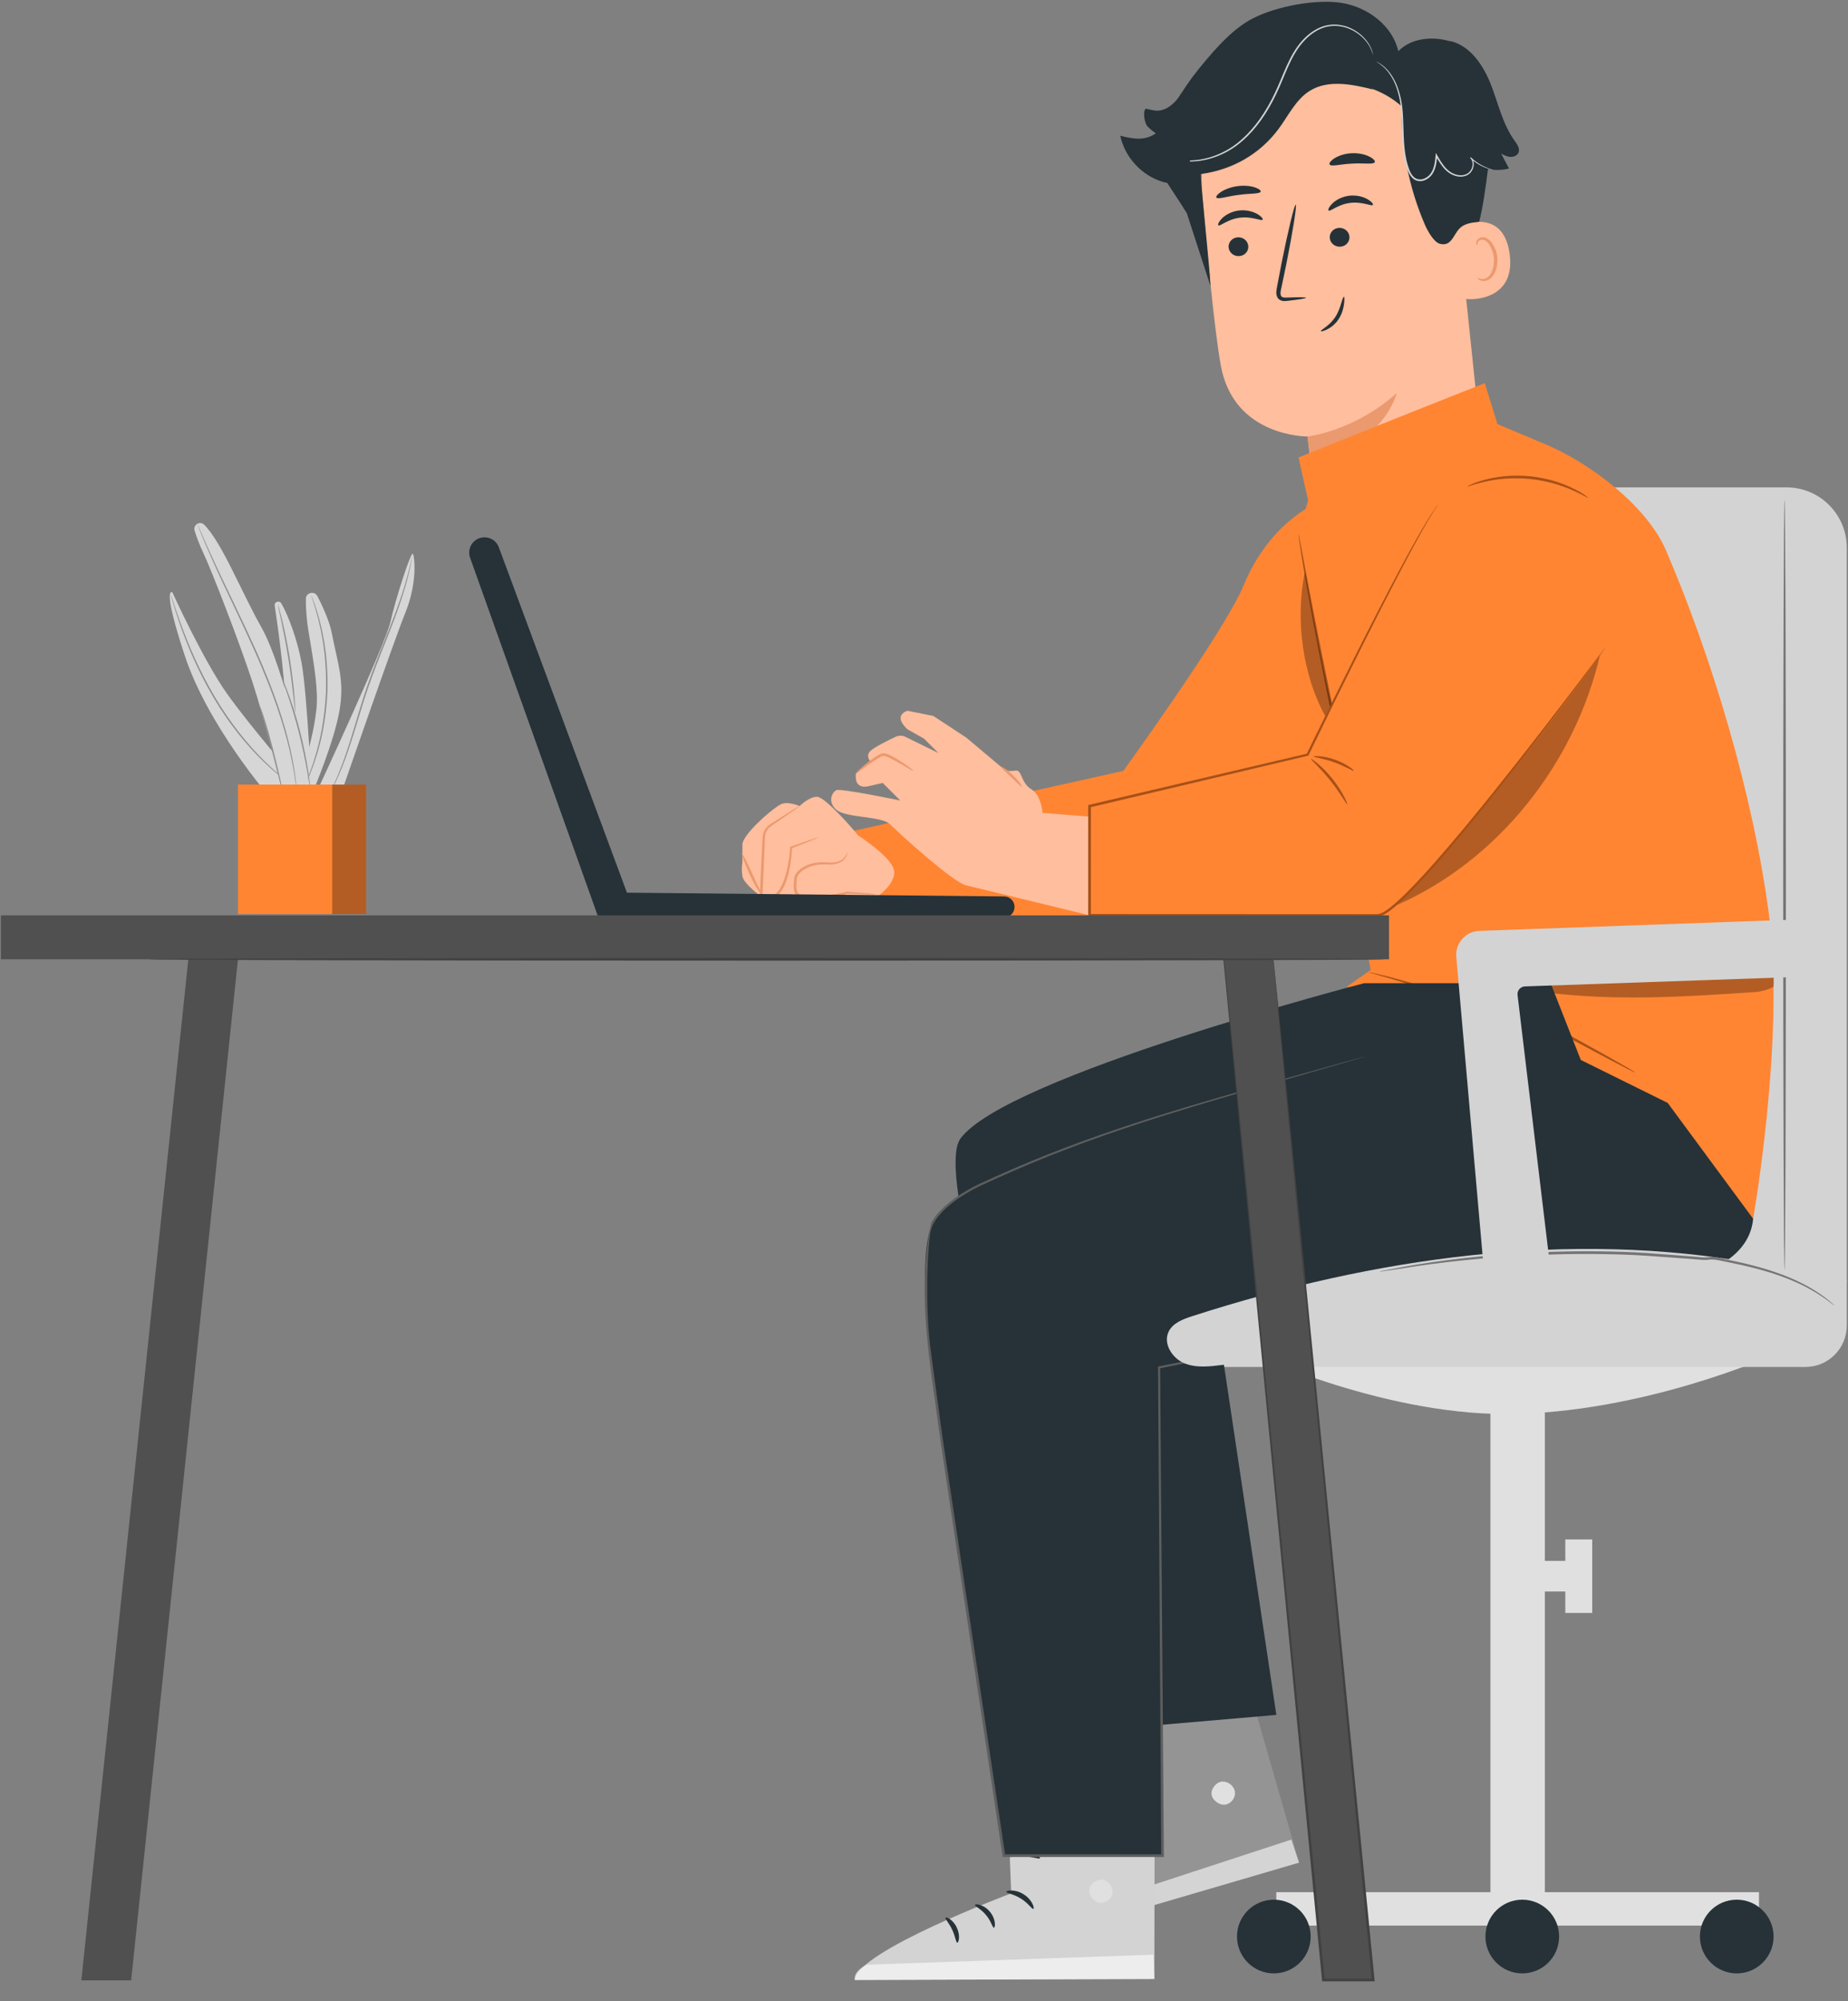 <?xml version="1.0" encoding="UTF-8"?> <svg xmlns="http://www.w3.org/2000/svg" width="642" height="695" viewBox="0 0 642 695" fill="none"><rect x="0" y="0" width="642" height="695" fill="#808080" stroke="none"/><path d="M93.493 276.567C93.493 276.567 72.161 252.015 64.112 227.462C56.062 202.91 59.886 205.727 59.886 205.727C59.886 205.727 70.752 229.577 79.004 241.098C87.255 252.618 101.947 269.522 101.947 269.522L93.493 276.567Z" fill="#D6D6D6"></path><path d="M97.745 209.554C97.057 208.355 95.226 208.978 95.432 210.345C96.732 218.969 99.544 239.209 99.434 252.335C99.291 269.387 99.439 275.979 99.439 275.979H108.317C108.317 275.979 106.741 240.729 104.734 229.982C103.327 222.443 100.342 214.078 97.745 209.554Z" fill="#D6D6D6"></path><path d="M102.585 273.111C102.585 273.111 108.173 261.361 109.892 246.602C110.623 240.325 109.319 231.844 107.378 220.522C106.437 215.039 106.226 210.867 106.255 207.974C106.278 205.787 109.162 205.073 110.231 206.981C111.302 208.893 114.405 215.425 115.192 219.52C117.342 230.697 119.778 236.285 117.916 246.89C116.054 257.493 109.175 273.83 109.175 273.83L102.585 273.111Z" fill="#D6D6D6"></path><path d="M110.582 273.828C110.582 273.828 134.004 223.493 135.628 216.027C137.251 208.561 142.77 191.351 143.42 192.325C144.071 193.298 145.044 202.39 140.823 212.78C136.603 223.169 118.581 275.361 118.581 275.361H110.584" fill="#D6D6D6"></path><path d="M100.02 271.576C100.009 271.59 99.784 271.433 99.363 271.124C98.948 270.81 98.315 270.366 97.548 269.739C95.989 268.515 93.8 266.651 91.252 264.182C86.139 259.272 79.777 251.701 74.26 242.373C68.731 233.047 65.013 223.924 62.66 217.248C61.482 213.905 60.622 211.169 60.064 209.267C59.777 208.319 59.58 207.575 59.443 207.073C59.308 206.569 59.244 206.302 59.262 206.298C59.279 206.293 59.374 206.551 59.541 207.044C59.718 207.582 59.954 208.304 60.252 209.209C60.866 211.091 61.776 213.807 62.994 217.129C65.428 223.762 69.185 232.83 74.689 242.118C80.183 251.408 86.468 258.974 91.499 263.931C94.006 266.423 96.152 268.321 97.669 269.589C98.416 270.238 99.027 270.705 99.421 271.045C99.825 271.379 100.029 271.561 100.02 271.576Z" fill="#8D8D8D"></path><path d="M102.583 247.428C102.549 247.429 102.474 246.904 102.373 245.95C102.261 244.908 102.117 243.55 101.942 241.916C101.57 238.511 100.992 233.814 100.165 228.656C99.334 223.496 98.411 218.855 97.696 215.505C97.349 213.897 97.062 212.563 96.842 211.539C96.641 210.601 96.545 210.079 96.578 210.07C96.61 210.061 96.771 210.569 97.029 211.492C97.291 212.415 97.638 213.758 98.041 215.427C98.844 218.763 99.825 223.404 100.659 228.577C101.488 233.747 102.014 238.463 102.294 241.881C102.435 243.592 102.527 244.977 102.567 245.936C102.61 246.895 102.617 247.426 102.583 247.428Z" fill="#8D8D8D"></path><path d="M108.068 206.585C108.085 206.58 108.179 206.8 108.345 207.224C108.524 207.698 108.757 208.319 109.047 209.094C109.358 209.904 109.714 210.905 110.051 212.09C110.4 213.271 110.852 214.604 111.189 216.121C111.375 216.876 111.568 217.667 111.769 218.488C111.966 219.312 112.105 220.184 112.284 221.08C112.667 222.868 112.903 224.806 113.187 226.839C113.644 230.919 113.895 235.438 113.747 240.178C113.555 244.919 112.983 249.409 112.233 253.447C111.803 255.455 111.429 257.372 110.92 259.127C110.676 260.007 110.476 260.866 110.219 261.673C109.959 262.479 109.71 263.252 109.472 263.992C109.026 265.481 108.48 266.777 108.047 267.931C107.624 269.089 107.196 270.062 106.83 270.848C106.485 271.599 106.206 272.202 105.995 272.663C105.8 273.075 105.69 273.288 105.674 273.281C105.657 273.273 105.737 273.046 105.903 272.621C106.093 272.154 106.34 271.54 106.649 270.772C106.988 269.976 107.388 268.995 107.783 267.832C108.189 266.672 108.71 265.372 109.132 263.884C109.36 263.144 109.598 262.371 109.846 261.565C110.089 260.758 110.281 259.9 110.514 259.022C111.003 257.27 111.361 255.361 111.776 253.36C112.497 249.338 113.053 244.874 113.243 240.16C113.391 235.447 113.156 230.953 112.726 226.892C112.455 224.867 112.237 222.937 111.874 221.156C111.704 220.264 111.576 219.395 111.39 218.571C111.2 217.752 111.018 216.962 110.844 216.207C110.528 214.692 110.104 213.359 109.781 212.173C109.468 210.983 109.139 209.977 108.86 209.159C108.605 208.371 108.403 207.741 108.247 207.26C108.115 206.823 108.052 206.59 108.068 206.585Z" fill="#8D8D8D"></path><path d="M143.151 193.336C143.16 193.338 143.153 193.414 143.133 193.562C143.104 193.739 143.072 193.954 143.03 194.216C142.927 194.788 142.797 195.639 142.568 196.721C142.117 198.886 141.363 202.003 140.191 205.783C139.025 209.565 137.425 213.999 135.528 218.869C133.639 223.742 131.443 229.052 129.363 234.703C127.251 240.345 125.624 245.853 124.096 250.85C122.581 255.851 121.145 260.341 119.756 264.047C118.382 267.758 117.058 270.68 116.058 272.654C115.579 273.651 115.146 274.395 114.868 274.906C114.736 275.137 114.629 275.325 114.541 275.482C114.465 275.61 114.422 275.674 114.414 275.67C114.407 275.666 114.434 275.594 114.496 275.457C114.573 275.296 114.665 275.099 114.779 274.859C115.028 274.334 115.431 273.577 115.883 272.569C116.825 270.573 118.095 267.64 119.424 263.924C120.766 260.212 122.166 255.724 123.656 250.716C125.158 245.716 126.776 240.189 128.893 234.531C130.977 228.866 133.188 223.561 135.098 218.701C137.018 213.845 138.647 209.435 139.854 205.678C141.066 201.922 141.869 198.83 142.378 196.681C142.637 195.608 142.796 194.765 142.931 194.199C142.992 193.941 143.043 193.73 143.083 193.555C143.119 193.407 143.142 193.334 143.151 193.336Z" fill="#8D8D8D"></path><path d="M70.928 182.218C69.452 180.752 66.998 182.285 67.608 184.275C68.228 186.293 69.167 188.901 70.552 191.844C73.772 198.687 83.23 223.24 87.659 236.723C92.087 250.207 98.325 275.363 98.325 275.363L107.779 273.83C107.779 273.83 99.13 232.497 90.677 217.605C83.884 205.637 77.092 188.343 70.928 182.218Z" fill="#D6D6D6"></path><path d="M90.245 245.154C90.277 245.143 90.449 245.546 90.732 246.286C91.012 247.029 91.393 248.11 91.823 249.461C92.694 252.158 93.759 255.925 94.834 260.109C95.905 264.298 96.797 268.105 97.418 270.866C97.702 272.172 97.94 273.27 98.13 274.142C98.287 274.919 98.359 275.35 98.325 275.359C98.292 275.368 98.157 274.949 97.94 274.187C97.709 273.324 97.42 272.24 97.075 270.949C96.351 268.105 95.401 264.368 94.35 260.232C93.277 256.051 92.267 252.279 91.485 249.562C91.112 248.28 90.799 247.204 90.55 246.348C90.32 245.591 90.212 245.165 90.245 245.154Z" fill="#8D8D8D"></path><path d="M103.072 274.594C103.063 274.595 103.045 274.509 103.018 274.341C102.989 274.144 102.955 273.9 102.911 273.597C102.812 272.943 102.723 271.973 102.525 270.734C102.178 268.251 101.559 264.671 100.544 260.305C99.534 255.938 98.062 250.8 96.117 245.199C94.177 239.597 91.745 233.545 88.989 227.282C83.426 214.77 77.871 203.67 74.219 195.464C72.374 191.369 70.945 188.027 70.004 185.699C69.524 184.537 69.181 183.625 68.94 183.01C68.834 182.722 68.747 182.491 68.679 182.305C68.623 182.144 68.597 182.061 68.605 182.058C68.612 182.054 68.653 182.132 68.725 182.285C68.807 182.466 68.908 182.692 69.034 182.972C69.312 183.613 69.697 184.499 70.183 185.623C71.178 187.925 72.655 191.243 74.541 195.316C78.272 203.479 83.876 214.548 89.448 227.078C92.207 233.352 94.633 239.422 96.554 245.047C98.479 250.669 99.921 255.833 100.889 260.223C101.862 264.612 102.431 268.209 102.72 270.705C102.89 271.95 102.947 272.927 103.014 273.584C103.038 273.889 103.058 274.137 103.072 274.334C103.079 274.505 103.081 274.592 103.072 274.594Z" fill="#8D8D8D"></path><path d="M107.777 273.828C107.743 273.833 107.631 273.266 107.457 272.238C107.27 271.128 107.022 269.663 106.721 267.891C106.069 264.229 105.074 259.183 103.645 253.691C102.229 248.193 100.634 243.305 99.406 239.792C98.803 238.1 98.305 236.7 97.927 235.64C97.573 234.661 97.393 234.112 97.423 234.099C97.456 234.087 97.698 234.61 98.108 235.568C98.514 236.527 99.085 237.924 99.737 239.671C101.052 243.158 102.706 248.049 104.127 253.564C105.563 259.075 106.504 264.148 107.069 267.832C107.338 269.678 107.544 271.171 107.649 272.21C107.764 273.248 107.811 273.822 107.777 273.828Z" fill="#8D8D8D"></path><path d="M127.183 317.433H90.279V272.469H127.183V317.433Z" fill="#FF8533"></path><g opacity="0.3"><path d="M127.183 317.433H90.279V272.469H127.183V317.433Z" fill="black"></path></g><path d="M115.409 317.433H82.668V272.469H115.409V317.433Z" fill="#FF8533"></path><path d="M616.146 470.447C616.146 470.447 570.41 491.055 522.773 491.055C478.656 491.055 431.976 468.845 431.976 468.845L616.146 470.447Z" fill="#E0E0E0"></path><path d="M517.786 470.832H536.679V668.717H517.786V470.832Z" fill="#E0E0E0"></path><path d="M443.393 657.115H611.071V668.717H443.393V657.115Z" fill="#E0E0E0"></path><path d="M590.554 672.515C590.554 679.582 596.282 685.312 603.351 685.312C610.42 685.312 616.148 679.584 616.148 672.515C616.148 665.448 610.42 659.718 603.351 659.718C596.282 659.718 590.554 665.446 590.554 672.515Z" fill="#263238"></path><path d="M516.047 672.515C516.047 679.582 521.776 685.312 528.844 685.312C535.913 685.312 541.642 679.584 541.642 672.515C541.642 665.448 535.913 659.718 528.844 659.718C521.776 659.718 516.047 665.446 516.047 672.515Z" fill="#263238"></path><path d="M429.738 672.515C429.738 679.582 435.467 685.312 442.536 685.312C449.604 685.312 455.333 679.584 455.333 672.515C455.333 665.448 449.604 659.718 442.536 659.718C435.467 659.718 429.738 665.446 429.738 672.515Z" fill="#263238"></path><path d="M522.775 542.055H548.471V552.689H522.775V542.055Z" fill="#E0E0E0"></path><path d="M543.791 534.611H553.149V560.133H543.791V534.611Z" fill="#E0E0E0"></path><path d="M543.952 445.271H641.573V190.21C641.573 178.634 632.187 169.248 620.611 169.248H543.952V445.271Z" fill="#D3D3D3"></path><path d="M619.959 441.08C620.219 441.08 620.429 381.187 620.429 307.324C620.429 233.435 620.217 173.555 619.959 173.555C619.699 173.555 619.49 233.435 619.49 307.324C619.49 381.187 619.699 441.08 619.959 441.08Z" fill="#747474"></path><path d="M399.909 474.72H627.205C635.14 474.72 641.573 468.287 641.573 460.352V444.704H399.911V474.72H399.909Z" fill="#D3D3D3"></path><path d="M504.778 60.099L515.243 159.96C517.022 176.941 516.168 202.251 489.19 203.84C465.679 203.453 457.471 181.989 455.826 166.14C455.046 158.621 454.379 152.354 454.249 151.587C454.249 151.587 428.577 151.86 424.105 126.892C421.944 114.826 419.516 89.61 417.584 66.773C415.509 42.248 432.646 20.247 456.926 16.207L459.34 15.806C485.625 12.995 502.695 33.747 504.778 60.099Z" fill="#FFBE9D"></path><path d="M454.251 151.589C454.251 151.589 470.176 149.889 485.226 136.538C485.226 136.538 480.32 156.134 454.979 158.036L454.251 151.589Z" fill="#EB996E"></path><path d="M461.562 73.118C462.11 73.582 464.799 70.973 469.007 70.472C473.2 69.907 476.552 71.747 476.946 71.164C477.141 70.902 476.536 70.021 475.071 69.181C473.628 68.343 471.257 67.65 468.638 67.982C466.021 68.318 463.937 69.575 462.792 70.742C461.622 71.915 461.297 72.914 461.562 73.118Z" fill="#263238"></path><path d="M461.983 82.786C462.218 84.581 463.93 85.863 465.81 85.654C467.684 85.444 469.019 83.822 468.786 82.027C468.553 80.232 466.839 78.948 464.963 79.157C463.083 79.365 461.75 80.99 461.983 82.786Z" fill="#263238"></path><path d="M453.706 103.423C453.688 103.201 451.23 103.186 447.273 103.336C446.274 103.397 445.313 103.358 445.035 102.715C444.685 102.045 444.92 100.918 445.207 99.695C445.734 97.165 446.287 94.514 446.867 91.736C449.128 80.421 450.589 71.182 450.134 71.095C449.677 71.009 447.473 80.109 445.212 91.425C444.678 94.212 444.167 96.869 443.683 99.41C443.497 100.587 443.069 101.96 443.814 103.349C444.201 104.039 445.01 104.45 445.667 104.515C446.33 104.604 446.883 104.521 447.374 104.47C451.308 104.03 453.728 103.645 453.706 103.423Z" fill="#263238"></path><path d="M461.894 57.099C462.387 57.996 465.698 56.981 469.759 56.815C473.818 56.564 477.225 57.234 477.612 56.292C477.778 55.842 477.07 55.038 475.62 54.332C474.181 53.626 471.983 53.09 469.548 53.212C467.115 53.339 464.993 54.096 463.646 54.946C462.286 55.799 461.676 56.671 461.894 57.099Z" fill="#263238"></path><path d="M422.569 68.607C423.081 69.329 426.294 68.179 430.269 67.687C434.239 67.124 437.602 67.402 437.95 66.566C438.1 66.169 437.38 65.546 435.933 65.069C434.499 64.59 432.328 64.325 429.944 64.639C427.564 64.957 425.509 65.784 424.214 66.624C422.91 67.467 422.341 68.26 422.569 68.607Z" fill="#263238"></path><path d="M505.818 78.966C506.214 78.711 522.164 71.021 524.463 88.216C526.762 105.413 509.024 104.174 508.928 103.685C508.832 103.197 505.818 78.966 505.818 78.966Z" fill="#FFBE9D"></path><path d="M513.309 96.468C513.377 96.403 513.638 96.638 514.174 96.802C514.698 96.961 515.568 97.004 516.419 96.549C518.145 95.639 519.29 92.551 518.96 89.441C518.794 87.869 518.266 86.423 517.547 85.263C516.854 84.075 515.922 83.306 514.987 83.266C514.049 83.177 513.475 83.811 513.329 84.322C513.163 84.834 513.318 85.162 513.229 85.204C513.188 85.252 512.821 84.965 512.866 84.236C512.892 83.885 513.038 83.452 513.399 83.067C513.768 82.677 514.351 82.424 514.997 82.408C516.336 82.323 517.692 83.383 518.483 84.656C519.348 85.926 519.977 87.546 520.163 89.311C520.517 92.791 519.175 96.271 516.785 97.322C515.617 97.799 514.56 97.57 513.984 97.234C513.396 96.88 513.255 96.507 513.309 96.468Z" fill="#EB996E"></path><path d="M458.882 114.999C458.652 114.58 461.941 113.256 464.025 109.863C465.069 108.192 465.598 106.426 465.997 105.135C466.385 103.836 466.694 103.013 466.886 103.054C467.066 103.092 467.101 103.945 466.951 105.333C466.786 106.708 466.376 108.691 465.195 110.587C464.036 112.501 462.356 113.735 461.097 114.371C459.83 115.026 458.941 115.142 458.882 114.999Z" fill="#263238"></path><path d="M526.191 48.901C522.032 43.146 520.524 35.958 517.933 29.348C515.341 22.736 510.907 16.048 504.026 14.288L503.882 14.367C497.678 12.514 490.303 13.159 485.775 17.764C483.731 8.906 475.212 2.527 466.241 1.037C457.273 -0.453 443.354 2.214 435.267 6.37C429.016 9.583 423.231 15.516 416.329 24.085C413.421 27.695 410.788 31.535 408.505 35.571L403.06 59.788L410.721 71.516C411.189 72.32 411.669 73.12 412.235 73.906V73.848L420.513 99.291C420.232 92.169 417.441 67.568 417.16 60.447C428.052 58.968 437.537 53.64 444.123 44.84C447.598 40.197 450.144 34.544 455.086 31.504C461.455 27.587 469.633 29.256 476.891 31.049L476.568 30.809C480.384 32.163 483.936 34.258 486.967 36.946C486.671 51.041 489.443 65.195 495.056 78.132C495.901 80.08 498.085 84.053 500.127 84.635C504.142 85.776 504.821 81.733 506.961 79.419C508.536 77.718 511.066 77.283 513.851 77.033C515.09 72.578 516.107 65.168 516.936 58.684C519.341 59.179 521.855 59.141 524.226 58.5C523.32 56.79 522.413 55.08 521.505 53.369C522.527 53.891 523.589 54.424 524.736 54.486C525.883 54.547 527.145 54.005 527.559 52.934C528.095 51.549 527.06 50.106 526.191 48.901Z" fill="#263238"></path><path d="M478.12 21.387C478.076 21.456 479.236 21.956 480.858 23.464C482.465 24.967 484.363 27.663 485.494 31.466C486.068 33.356 486.514 35.489 486.727 37.806C486.951 40.123 486.994 42.622 487.058 45.255C487.13 47.889 487.197 50.67 487.63 53.529C487.847 54.955 488.154 56.4 488.6 57.832C489.05 59.237 489.57 60.76 490.767 61.892C491.722 62.817 493.205 63.131 494.43 62.759C495.667 62.419 496.725 61.647 497.46 60.659C498.907 58.618 499.089 56.183 499.295 54.032L498.773 54.144C499.812 55.965 500.87 57.758 502.322 59.136C503.752 60.525 505.632 61.356 507.465 61.352C508.377 61.35 509.277 61.121 510.019 60.659C510.776 60.2 511.292 59.488 511.623 58.759C511.933 58.017 512.06 57.222 511.951 56.478C511.839 55.734 511.482 55.053 510.962 54.594L510.716 54.858C512.862 56.89 515.022 57.888 516.499 58.416C517.245 58.679 517.835 58.824 518.235 58.912C518.635 58.992 518.845 59.022 518.849 59.006C518.852 58.988 518.65 58.927 518.258 58.817C517.87 58.697 517.292 58.524 516.566 58.235C515.125 57.659 513.03 56.622 510.965 54.599L510.72 54.863C511.65 55.683 511.843 57.254 511.231 58.589C510.922 59.246 510.447 59.882 509.779 60.274C509.116 60.678 508.296 60.881 507.462 60.874C505.777 60.861 504.023 60.081 502.681 58.759C501.311 57.442 500.285 55.694 499.255 53.87L498.818 53.097L498.732 53.984C498.524 56.131 498.305 58.473 496.985 60.314C496.326 61.199 495.356 61.899 494.273 62.192C493.189 62.506 491.992 62.25 491.159 61.459C490.115 60.478 489.591 59.041 489.154 57.657C488.717 56.263 488.414 54.847 488.195 53.444C487.762 50.632 487.681 47.87 487.594 45.243C487.514 42.613 487.455 40.103 487.206 37.757C486.969 35.411 486.492 33.254 485.884 31.342C484.685 27.493 482.691 24.77 481.006 23.296C479.313 21.812 478.12 21.387 478.12 21.387Z" fill="#D3D3D3"></path><path d="M402.497 53.068C402.491 53.077 402.565 53.127 402.715 53.221C402.898 53.33 403.118 53.462 403.387 53.622C403.681 53.803 404.054 54.011 404.516 54.208C404.975 54.417 405.496 54.673 406.121 54.872C408.561 55.768 412.413 56.525 417.077 55.817C421.696 55.127 427.118 52.969 431.754 48.804C436.45 44.722 440.372 38.988 443.419 32.555C444.968 29.337 446.173 26.075 447.551 23.036C448.918 19.998 450.477 17.161 452.469 14.853C454.434 12.536 456.798 10.737 459.317 9.78C460.57 9.278 461.86 9.072 463.103 8.987C464.35 8.938 465.55 9.081 466.668 9.337C468.905 9.865 470.765 10.903 472.208 12.014C473.657 13.136 474.672 14.367 475.389 15.438C476.747 17.647 476.947 19.126 477.036 19.093C477.047 19.092 477.03 19.003 476.991 18.832C476.938 18.626 476.877 18.377 476.801 18.071C476.617 17.409 476.236 16.459 475.584 15.317C474.885 14.208 473.873 12.928 472.412 11.756C470.957 10.594 469.064 9.504 466.765 8.933C465.616 8.657 464.379 8.494 463.084 8.534C461.799 8.608 460.442 8.816 459.144 9.325C456.525 10.296 454.078 12.139 452.055 14.501C450.004 16.856 448.407 19.742 447.024 22.799C445.626 25.86 444.421 29.115 442.884 32.303C439.861 38.689 435.996 44.358 431.393 48.398C426.847 52.521 421.555 54.67 417.01 55.407C412.43 56.156 408.63 55.475 406.195 54.657C403.741 53.821 402.536 52.992 402.497 53.068Z" fill="#D3D3D3"></path><path d="M423.269 78.252C423.816 78.715 426.506 76.107 430.714 75.605C434.907 75.04 438.259 76.88 438.651 76.297C438.846 76.035 438.241 75.151 436.776 74.314C435.333 73.477 432.96 72.782 430.343 73.113C427.726 73.448 425.642 74.706 424.497 75.872C423.327 77.05 423.002 78.048 423.269 78.252Z" fill="#263238"></path><path d="M426.843 86.056C427.078 87.851 428.79 89.134 430.67 88.924C432.545 88.715 433.879 87.093 433.646 85.298C433.413 83.502 431.7 82.218 429.823 82.428C427.943 82.636 426.608 84.261 426.843 86.056Z" fill="#263238"></path><path d="M410.347 32.477C408.503 35.528 405.482 38.448 401.919 38.441C400.866 38.439 398.052 37.733 398.052 37.733C396.9 38.607 397.631 42.793 398.601 43.866C399.571 44.939 401.53 46.322 401.53 46.322C397.629 48.977 393.75 48.278 389.174 47.13C390.738 54.55 396.571 60.911 403.827 63.113C406.148 63.817 408.897 64.041 410.784 62.519C412.444 61.178 412.944 58.894 413.267 56.786C414.454 49.038 414.678 41.146 413.93 33.344L410.347 32.477Z" fill="#263238"></path><path d="M456.905 175.009C456.905 175.009 441.016 181.471 431.957 203.468C425.595 218.922 390.242 267.72 390.242 267.72L296.218 288.597L293.006 318.586L443.391 317.347L464.292 250.798L456.905 175.009Z" fill="#FF8533"></path><path d="M520.219 147.285L536.913 154.294C552.351 160.776 572.114 175.674 578.731 191.053C594.648 228.049 609.047 275.731 614.581 317.878C620.159 360.37 609.049 423.251 609.049 423.251L467.939 342.617L476.185 336.845L449.444 191.359L454.43 173.748L451.1 158.856C451.1 158.856 488.538 143.818 515.814 133.052L520.219 147.285Z" fill="#FF8533"></path><g opacity="0.3"><path d="M533.701 381.207C533.177 373.942 532.655 366.676 532.131 359.412C533.767 360.976 535.98 361.925 538.241 362.031C534.717 358.661 531.582 354.888 528.915 350.807C531.057 351.726 533.199 352.647 535.339 353.566C533.056 351.849 531.17 349.606 529.868 347.063C533.314 344.363 538.176 344.811 542.532 345.252C564.847 347.509 587.353 346.014 609.733 344.515C611.485 344.397 614.732 343.664 616.146 342.622C616.146 342.622 616.603 336.48 615.608 334.197C614.613 331.914 613.069 332.564 610.721 331.728C608.373 330.894 605.85 330.724 603.362 330.594C576.107 329.158 548.806 331.405 521.606 333.648C519.926 333.787 518.135 333.969 516.827 335.033C514.606 336.843 514.792 340.229 515.176 343.068C516.56 353.245 517.943 363.422 519.327 373.599" fill="black"></path></g><path d="M451.098 185.511C451.065 185.516 451.114 185.986 451.233 186.876C451.377 187.853 451.567 189.146 451.804 190.761C452.32 194.131 453.126 198.998 454.195 204.999C456.313 217.006 459.517 233.54 463.319 251.744C467.124 269.956 470.759 286.398 473.454 298.283C474.809 304.147 475.912 308.926 476.701 312.346C477.09 313.932 477.398 315.2 477.633 316.159C477.857 317.027 477.989 317.481 478.02 317.475C478.052 317.468 477.982 317.002 477.817 316.119C477.626 315.151 477.373 313.869 477.059 312.269C476.34 308.833 475.336 304.031 474.104 298.142C471.561 286.132 468.083 269.707 464.24 251.553C460.44 233.354 457.133 216.849 454.849 204.88C453.729 198.969 452.817 194.149 452.165 190.701C451.854 189.099 451.607 187.817 451.419 186.847C451.24 185.966 451.13 185.505 451.098 185.511Z" fill="#A65017"></path><path d="M578.731 392.063C578.753 392.04 578.464 391.745 577.891 391.205C577.241 390.607 576.402 389.836 575.361 388.879C574.263 387.868 572.9 386.652 571.262 385.307C569.631 383.952 567.809 382.365 565.683 380.75C561.509 377.42 556.364 373.676 550.493 369.754C544.587 365.883 537.939 361.86 530.739 358.036C523.516 354.251 516.441 351.033 509.91 348.343C503.356 345.712 497.362 343.577 492.256 342.013C489.723 341.172 487.384 340.563 485.345 339.982C483.309 339.389 481.536 338.95 480.082 338.614C478.706 338.295 477.595 338.038 476.736 337.84C475.968 337.674 475.562 337.599 475.554 337.632C475.547 337.665 475.939 337.798 476.69 338.024C477.537 338.266 478.634 338.58 479.99 338.968C481.428 339.359 483.183 339.848 485.2 340.487C487.219 341.116 489.54 341.766 492.052 342.647C497.116 344.287 503.069 346.481 509.58 349.147C516.068 351.871 523.103 355.1 530.298 358.871C537.47 362.679 544.105 366.663 550.014 370.48C555.889 374.35 561.06 378.023 565.273 381.278C567.418 382.856 569.266 384.402 570.924 385.715C572.591 387.019 573.985 388.191 575.119 389.159C576.206 390.06 577.084 390.786 577.763 391.35C578.377 391.839 578.71 392.087 578.731 392.063Z" fill="#A65017"></path><path d="M506.294 338.808C506.17 339.035 519.895 346.749 536.944 356.033C554 365.322 567.922 372.663 568.047 372.435C568.172 372.208 554.45 364.496 537.394 355.208C520.343 345.923 506.417 338.578 506.294 338.808Z" fill="#A65017"></path><g opacity="0.3"><path d="M555.882 227.333C547.121 265.188 520.349 299.114 484.691 314.553C508.402 289.491 534.172 257.863 555.882 227.333Z" fill="black"></path></g><g opacity="0.3"><path d="M453.347 198.514C449.892 214.542 452.458 234.56 460.5 248.849L462.505 244.692C459.668 232.655 455.599 211.277 453.347 198.514Z" fill="black"></path></g><path d="M378.327 581.197L395.24 632.102C395.24 632.102 349.178 666.391 351.387 676.102L451.268 646.852L428.169 566.454L378.327 581.197Z" fill="#D3D3D3"></path><g opacity="0.3"><path d="M378.327 581.197L395.24 632.102C395.24 632.102 349.178 666.391 351.387 676.102L451.268 646.852L428.169 566.454L378.327 581.197Z" fill="black"></path></g><path d="M424.856 618.729C426.944 618.691 428.916 620.473 429.039 622.557C429.162 624.642 427.368 626.664 425.281 626.736C423.195 626.812 420.76 624.744 420.872 622.659C420.982 620.574 423.22 618.315 425.264 618.743" fill="#E0E0E0"></path><g opacity="0.6"><path d="M451.268 646.852L448.622 638.839L353.848 669.878C353.848 669.878 349.969 673.115 351.389 676.1L451.268 646.852Z" fill="white"></path></g><path d="M393.474 632.068C393.632 632.552 396.136 632.057 398.994 632.924C401.877 633.715 403.732 635.465 404.123 635.14C404.546 634.914 402.964 632.211 399.484 631.223C396.015 630.204 393.235 631.651 393.474 632.068Z" fill="#263238"></path><path d="M384.265 639.469C384.293 639.975 386.648 640.184 388.909 641.763C391.215 643.274 392.288 645.382 392.766 645.217C393.247 645.16 392.748 642.205 389.9 640.298C387.07 638.364 384.141 638.999 384.265 639.469Z" fill="#263238"></path><path d="M381.988 653.749C382.461 653.724 382.427 651.089 380.391 648.784C378.372 646.465 375.764 646.084 375.678 646.552C375.519 647.034 377.42 648.033 379.062 649.951C380.747 651.827 381.489 653.843 381.988 653.749Z" fill="#263238"></path><path d="M390.906 620.038C391.24 620.423 393.281 619.095 396.093 618.474C398.892 617.797 401.309 618.095 401.439 617.602C401.617 617.166 398.995 615.975 395.694 616.751C392.387 617.502 390.554 619.726 390.906 620.038Z" fill="#263238"></path><path d="M349.196 603.918L351.302 657.518C351.302 657.518 297.528 677.66 296.952 687.604L401.026 687.252L401.171 603.602L349.196 603.918Z" fill="#D3D3D3"></path><path d="M383.468 652.9C385.484 653.444 386.883 655.703 386.423 657.74C385.962 659.777 383.676 661.22 381.651 660.711C379.627 660.203 377.862 657.541 378.549 655.569C379.235 653.597 382.011 652.049 383.855 653.028" fill="#E0E0E0"></path><g opacity="0.6"><path d="M401.026 687.252L400.712 678.82L301.044 682.311C301.044 682.311 296.417 684.342 296.952 687.604L401.026 687.252Z" fill="white"></path></g><path d="M349.613 656.994C349.631 657.504 352.174 657.724 354.679 659.349C357.227 660.91 358.524 663.107 358.992 662.903C359.46 662.802 358.692 659.768 355.624 657.852C352.573 655.911 349.503 656.528 349.613 656.994Z" fill="#263238"></path><path d="M338.714 661.545C338.598 662.038 340.804 662.894 342.537 665.038C344.334 667.131 344.777 669.454 345.282 669.43C345.761 669.508 346.102 666.532 343.895 663.907C341.714 661.263 338.723 661.061 338.714 661.545Z" fill="#263238"></path><path d="M332.558 674.632C333.02 674.738 333.719 672.197 332.404 669.418C331.109 666.629 328.709 665.538 328.496 665.963C328.211 666.382 329.758 667.87 330.802 670.167C331.9 672.441 332.052 674.583 332.558 674.632Z" fill="#263238"></path><path d="M350.489 644.724C350.704 645.187 353.034 644.477 355.905 644.663C358.782 644.789 361.022 645.746 361.283 645.309C361.576 644.941 359.387 643.066 356.001 642.897C352.616 642.702 350.238 644.327 350.489 644.724Z" fill="#263238"></path><path d="M473.854 341.446C473.854 341.446 349.111 373.873 333.628 395.462C320.54 413.713 389.219 600.217 389.219 600.217L443.403 595.547L420.047 439.537L559.805 395.112L538.689 341.446H473.854Z" fill="#263238"></path><path d="M464.921 370.653C464.921 370.653 337.405 401.64 324.512 423.655C318.494 433.931 322.44 467.662 324.687 483.586C326.2 494.311 348.748 644.424 348.748 644.424H403.871L402.666 474.877L535.16 448.166C535.16 448.166 606.282 453.583 609.047 423.251L579.367 383.022L509.298 348.388L464.921 370.653Z" fill="#263238"></path><path d="M474.631 366.757C474.631 366.757 473.999 366.905 472.778 367.24C471.539 367.584 469.732 368.088 467.369 368.748C462.594 370.082 455.591 372.042 446.575 374.563C437.547 377.093 426.496 380.176 413.728 383.976C400.975 387.819 386.482 392.348 370.792 398.294C362.936 401.23 354.805 404.589 346.449 408.324C344.361 409.271 342.253 410.226 340.124 411.19C338.009 412.211 335.934 413.361 333.911 414.642C331.887 415.917 329.927 417.354 328.118 419.007C326.321 420.663 324.63 422.537 323.476 424.804C319.173 444.345 321.78 465.703 324.966 487.537C326.362 498.536 328.15 509.753 329.839 521.232C331.555 532.707 333.306 544.423 335.089 556.351C338.659 580.207 342.356 604.905 346.143 630.202C346.86 634.99 347.576 639.756 348.285 644.493L348.345 644.894H348.749C367.537 644.892 385.953 644.889 403.872 644.887H404.338L404.335 644.421C403.838 580.154 403.39 521.967 403.025 474.875L402.738 475.229C442.347 467.176 474.543 460.631 496.863 456.093C507.993 453.806 516.657 452.028 522.563 450.814C525.488 450.202 527.724 449.732 529.254 449.413C530.762 449.091 531.529 448.9 531.529 448.9C531.529 448.9 530.747 449.021 529.234 449.308C527.701 449.606 525.456 450.039 522.523 450.608C516.61 451.778 507.934 453.494 496.785 455.699C474.451 460.164 442.233 466.604 402.599 474.527L402.31 474.585L402.312 474.881C402.617 521.972 402.994 580.16 403.413 644.428L403.876 643.962C385.957 643.96 367.541 643.957 348.753 643.955L349.217 644.354C348.507 639.619 347.794 634.853 347.077 630.065C343.285 604.77 339.582 580.075 336.005 556.221C334.213 544.296 332.456 532.581 330.733 521.107C329.035 509.63 327.236 498.413 325.83 487.423C325.087 481.933 324.356 476.512 323.632 471.16C322.83 465.816 322.441 460.532 322.239 455.291C322.051 450.055 322.059 444.887 322.255 439.808C322.358 437.269 322.506 434.753 322.723 432.265C322.989 429.772 323.021 427.26 324.179 425.154C325.262 423.014 326.89 421.192 328.64 419.576C330.402 417.959 332.327 416.541 334.321 415.279C336.313 414.013 338.365 412.872 340.449 411.859C342.569 410.892 344.668 409.937 346.745 408.989C355.087 405.238 363.19 401.868 371.03 398.915C386.683 392.939 401.151 388.368 413.881 384.48C426.63 380.633 437.664 377.499 446.676 374.915C455.672 372.32 462.659 370.304 467.424 368.928C469.777 368.231 471.574 367.696 472.807 367.332C474.017 366.969 474.631 366.757 474.631 366.757Z" fill="#5E5E5E"></path><path d="M298.029 290.069C297.218 288.854 286.683 276.696 283.846 276.696C281.009 276.696 277.767 279.938 277.767 279.938C277.767 279.938 274.121 278.316 271.688 279.127C269.257 279.938 257.91 289.663 257.91 293.309C257.91 296.956 257.91 299.388 257.91 299.388C257.91 299.388 257.506 301.415 257.91 304.252C258.315 307.089 265.205 311.951 265.205 311.951H304.088C304.088 311.951 311.519 306.941 310.589 302.225C309.661 297.51 298.029 290.069 298.029 290.069Z" fill="#FFBE9D"></path><path d="M277.769 279.939C277.733 279.885 276.871 280.378 275.34 281.319C273.678 282.367 271.515 283.73 268.91 285.374C268.244 285.83 267.513 286.193 266.787 286.827C266.089 287.452 265.528 288.29 265.215 289.255C264.876 290.248 264.941 291.274 264.863 292.249C264.811 293.255 264.757 294.288 264.702 295.344C264.496 299.599 264.271 304.25 264.036 309.13C264.002 309.872 263.969 310.611 263.935 311.34L263.917 311.725L264.291 311.817C265.094 312.016 265.889 312.213 266.671 312.406L266.731 312.42L266.792 312.418C267.924 312.4 269.013 311.943 269.84 311.273C270.678 310.603 271.3 309.767 271.804 308.917C272.8 307.199 273.393 305.402 273.843 303.685C274.717 300.233 275.054 297.06 275.183 294.339L274.969 294.629C277.727 293.54 280.01 292.639 281.767 291.947C283.36 291.297 284.223 290.911 284.202 290.851C284.18 290.792 283.273 291.064 281.643 291.612C279.86 292.233 277.543 293.042 274.742 294.017L274.547 294.086L274.531 294.31C274.332 296.966 273.933 300.118 273.033 303.466C272.575 305.133 271.975 306.865 271.034 308.454C270.12 310.02 268.654 311.468 266.778 311.485L266.897 311.499C266.115 311.304 265.32 311.105 264.516 310.905L264.872 311.382C264.906 310.652 264.939 309.915 264.973 309.171C265.183 304.29 265.383 299.639 265.567 295.384C265.609 294.326 265.651 293.293 265.69 292.287C265.752 291.268 265.685 290.3 265.961 289.489C266.216 288.653 266.687 287.916 267.281 287.36C267.863 286.822 268.634 286.392 269.279 285.93C271.816 284.187 273.924 282.739 275.544 281.626C277.008 280.591 277.803 279.994 277.769 279.939Z" fill="#EB996E"></path><path d="M304.09 310.565C304.093 310.495 303.165 310.372 301.487 310.215C299.606 310.063 297.227 309.874 294.401 309.646L294.354 309.643L294.29 309.657C291.988 310.192 289.272 310.721 286.284 311.105C284.791 311.291 283.225 311.439 281.614 311.476C280.05 311.514 278.278 311.423 277.339 310.258C276.823 309.637 276.669 308.758 276.664 307.88C276.646 306.991 276.794 306.114 276.817 305.142C276.846 304.461 277.32 303.722 277.879 303.152C278.439 302.563 279.115 302.097 279.805 301.707C282.631 300.118 285.642 300.082 288.141 300.233C290.72 300.298 292.838 299.269 293.655 298.025C294.504 296.813 294.426 295.928 294.381 295.944C294.301 295.917 294.238 296.751 293.368 297.797C292.528 298.864 290.604 299.701 288.152 299.567C285.726 299.334 282.439 299.272 279.384 300.948C278.629 301.362 277.883 301.86 277.235 302.525C276.606 303.182 275.969 303.992 275.895 305.138C275.871 305.969 275.712 306.912 275.727 307.889C275.732 308.852 275.886 309.959 276.601 310.842C277.229 311.642 278.172 312.045 279.046 312.234C279.933 312.431 280.816 312.415 281.636 312.399C283.294 312.352 284.885 312.185 286.4 311.976C289.429 311.548 292.145 310.959 294.469 310.347L294.359 310.358C297.193 310.459 299.577 310.546 301.464 310.612C303.149 310.65 304.086 310.636 304.09 310.565Z" fill="#EB996E"></path><path d="M264.448 310.39C264.655 310.253 263.053 307.221 261.318 303.338C259.57 299.459 257.984 296.359 257.731 296.479C257.513 296.583 258.703 299.823 260.464 303.73C262.214 307.647 264.222 310.542 264.448 310.39Z" fill="#EB996E"></path><path d="M348.825 318.609L208.526 320.47L163.35 193.798C162.35 191.164 163.583 188.205 166.159 187.06C168.96 185.816 172.229 187.192 173.294 190.065L217.803 310.011L348.85 311.311C350.851 311.331 352.462 312.958 352.462 314.959C352.462 316.973 350.835 318.604 348.825 318.609Z" fill="#263238"></path><path d="M557.994 224.571C557.994 224.571 489.449 317.876 478.729 317.876C468.009 317.876 378.586 317.876 378.586 317.876V279.938L454.323 262.074C454.323 262.074 491.618 184.902 499.865 175.007C508.111 165.112 530.178 151.818 546.671 166.662C563.163 181.505 557.994 224.571 557.994 224.571Z" fill="#FF8533"></path><path d="M378.586 283.606L362.182 282.289C362.182 282.289 361.824 276.201 358.241 274.052C354.66 271.903 355.018 267.247 352.869 267.605C350.719 267.962 349.287 267.585 349.287 267.585L335.677 256.144L324.216 248.622L315.262 246.83C315.262 246.83 309.889 248.262 315.262 253.278L320.993 256.501L326.008 261.516L314.549 255.891C313.483 255.367 312.239 255.356 311.166 255.864C308.535 257.108 303.659 259.512 302.369 260.799C300.578 262.591 302.369 264.381 302.369 264.381L297.354 268.679C297.354 268.679 296.279 274.409 302.01 272.977L306.666 271.903L312.755 277.993C312.755 277.993 291.981 273.694 290.549 274.411C289.117 275.128 287.325 278.352 290.549 281.216C293.773 284.082 306.308 283.365 309.174 286.23C312.04 289.096 330.983 306.394 335.639 307.468C340.295 308.543 378.514 317.876 378.514 317.876L378.586 283.606Z" fill="#FFBE9D"></path><path d="M297.354 268.681C297.439 268.755 298.445 267.933 300.173 266.683C301.031 266.057 302.055 265.313 303.212 264.523C303.788 264.126 304.404 263.727 305.045 263.337C305.683 262.978 306.396 262.503 306.965 262.549C308.365 262.636 309.73 263.606 310.967 264.211C312.201 264.879 313.293 265.511 314.211 266.05C316.04 267.13 317.164 267.827 317.243 267.716C317.317 267.617 316.328 266.727 314.57 265.49C313.691 264.874 312.62 264.173 311.394 263.454C310.778 263.095 310.135 262.732 309.441 262.367C308.744 262.013 307.94 261.645 306.998 261.607C306.776 261.587 306.525 261.619 306.25 261.695C306.015 261.771 305.824 261.86 305.623 261.95C305.248 262.14 304.897 262.342 304.565 262.548C303.902 262.967 303.285 263.391 302.712 263.814C301.563 264.655 300.572 265.461 299.759 266.161C298.127 267.552 297.242 268.582 297.354 268.681Z" fill="#EB996E"></path><path d="M347.664 266.219C347.503 266.44 349.213 267.91 351.193 269.826C353.165 271.755 354.81 273.333 355.012 273.144C355.189 272.979 353.869 271.128 351.847 269.149C349.804 267.177 347.805 266.019 347.664 266.219Z" fill="#EB996E"></path><path d="M499.792 175.009C499.792 175.009 498.19 176.86 495.826 180.786C493.455 184.702 490.121 190.542 486.103 198.12C478.032 213.26 466.919 235.19 453.898 261.908L454.16 261.697C431.825 266.943 406.086 272.99 378.407 279.493L378.051 279.576V279.941C378.048 292.146 378.046 304.873 378.042 317.88V318.349H378.512C379.948 318.349 381.501 318.349 383.058 318.349C413.248 318.337 442.009 318.324 468.171 318.313C471.441 318.31 474.671 318.306 477.856 318.304C478.263 318.295 478.622 318.33 479.115 318.248C479.561 318.165 479.971 318.021 480.343 317.837C481.109 317.49 481.774 317.035 482.436 316.581C483.738 315.649 484.93 314.622 486.084 313.574C490.672 309.356 494.708 304.875 498.571 300.521C506.256 291.772 513.073 283.342 519.244 275.609C531.552 260.113 541.178 247.318 547.797 238.454C551.064 234.022 553.607 230.571 555.355 228.199C556.192 227.036 556.835 226.142 557.29 225.508C557.719 224.898 557.92 224.571 557.92 224.571C557.92 224.571 557.667 224.86 557.212 225.451C556.739 226.07 556.072 226.946 555.204 228.086C553.423 230.433 550.831 233.849 547.505 238.234C540.797 247.029 531.092 259.761 518.726 275.193C512.526 282.894 505.681 291.296 497.988 300.004C494.123 304.335 490.079 308.799 485.53 312.96C484.389 313.992 483.209 315.001 481.952 315.897C481.318 316.329 480.674 316.764 479.993 317.069C479.288 317.418 478.712 317.493 477.858 317.455C474.672 317.452 471.443 317.45 468.173 317.446C442.011 317.436 413.25 317.423 383.059 317.41C381.503 317.41 379.949 317.41 378.514 317.41L378.983 317.88C378.98 304.873 378.978 292.146 378.974 279.941L378.618 280.389C406.285 273.839 432.015 267.745 454.339 262.459L454.521 262.416L454.602 262.248C467.544 235.503 478.552 213.524 486.5 198.33C490.457 190.723 493.726 184.855 496.028 180.907C497.217 178.957 498.089 177.436 498.799 176.497C499.469 175.527 499.792 175.009 499.792 175.009Z" fill="#A65017"></path><path d="M509.756 168.907C509.819 169.069 512.1 168.143 515.939 167.272C517.856 166.824 520.174 166.467 522.761 166.239C525.35 166.059 528.209 166.033 531.195 166.299C534.176 166.597 536.983 167.155 539.493 167.818C541.991 168.524 544.203 169.309 546 170.108C549.609 171.681 551.677 173.017 551.769 172.871C551.805 172.817 551.314 172.448 550.389 171.823C549.475 171.184 548.07 170.379 546.277 169.504C544.487 168.616 542.262 167.751 539.728 166.985C537.183 166.263 534.324 165.667 531.283 165.363C528.238 165.092 525.32 165.143 522.685 165.376C520.053 165.654 517.706 166.087 515.782 166.626C513.857 167.149 512.326 167.677 511.309 168.136C510.283 168.576 509.732 168.847 509.756 168.907Z" fill="#A65017"></path><path d="M468.029 279.331C468.247 279.244 466.479 274.946 462.923 270.512C459.391 266.057 455.596 263.375 455.464 263.568C455.282 263.787 458.737 266.739 462.188 271.099C465.667 275.434 467.774 279.461 468.029 279.331Z" fill="#A65017"></path><path d="M470.334 267.698C470.49 267.518 467.835 265.26 463.838 263.844C459.849 262.401 456.363 262.463 456.37 262.701C456.347 262.983 459.683 263.339 463.52 264.731C467.369 266.089 470.174 267.931 470.334 267.698Z" fill="#A65017"></path><path d="M405.981 462.466C407.438 459.45 410.942 458.121 414.129 457.093C477.211 436.752 544.9 427.007 610.115 438.849C617.958 440.274 626.055 442.147 632.282 447.126C638.509 452.103 642.258 461.054 638.926 468.296L625.538 472.584C558.841 465.152 491.264 465.63 424.678 474.007C420.192 474.572 415.455 475.139 411.298 473.366C407.137 471.59 404.016 466.539 405.981 462.466Z" fill="#D3D3D3"></path><path d="M479.192 441.605C479.196 441.621 479.339 441.612 479.615 441.583C479.945 441.54 480.346 441.488 480.836 441.425C481.984 441.253 483.543 441.02 485.51 440.726C489.56 440.079 495.425 439.142 502.712 438.311C517.268 436.575 537.517 435.048 559.89 435.584C565.483 435.692 570.939 435.961 576.198 436.393C581.466 436.794 586.521 437.083 591.383 437.524C592.004 437.562 592.636 437.563 593.266 437.484C593.85 437.406 594.404 437.379 594.977 437.406C596.114 437.455 597.241 437.684 598.363 437.919C600.611 438.387 602.793 438.842 604.906 439.283C609.107 440.222 612.983 441.258 616.455 442.403C623.412 444.675 628.693 447.446 632.106 449.689C633.824 450.798 635.108 451.74 635.951 452.412C636.341 452.71 636.663 452.956 636.926 453.158C637.15 453.322 637.27 453.4 637.28 453.389C637.291 453.377 637.192 453.274 636.99 453.086C636.74 452.864 636.439 452.595 636.07 452.266C635.263 451.544 634.008 450.548 632.31 449.385C628.937 447.032 623.649 444.143 616.667 441.773C613.183 440.579 609.291 439.499 605.078 438.522C602.966 438.067 600.783 437.596 598.535 437.112C597.411 436.868 596.243 436.621 595.015 436.559C594.406 436.527 593.768 436.554 593.163 436.631C592.602 436.698 592.024 436.695 591.437 436.657C586.637 436.196 581.52 435.884 576.258 435.47C570.988 435.026 565.519 434.75 559.911 434.639C537.484 434.101 517.189 435.739 502.631 437.646C495.341 438.562 489.486 439.601 485.45 440.359C483.494 440.727 481.945 441.018 480.803 441.233C480.321 441.332 479.925 441.416 479.599 441.484C479.328 441.549 479.19 441.589 479.192 441.605Z" fill="#747474"></path><path d="M637.279 338.808L529.762 342.559C528.173 342.615 526.983 344.036 527.208 345.611L542.684 474.563H518.455L505.946 332.613C505.352 327.768 509.035 323.453 513.914 323.278L640.172 318.749L637.279 338.808Z" fill="#D3D3D3"></path><path d="M65.819 329.409H82.669V333.144L45.566 687.725H28.261L65.819 329.409Z" fill="#505050"></path><path d="M442.003 329.409H425.151V333.223L459.74 687.604H477.045L442.003 329.409Z" fill="#505050"></path><path d="M442.003 329.407C442.003 329.407 442.042 330.05 442.151 331.273C442.265 332.512 442.429 334.32 442.646 336.684C443.095 341.446 443.756 348.437 444.607 357.446C446.337 375.475 448.84 401.563 451.941 433.883C458.212 498.473 466.9 587.963 476.577 687.649L477.044 687.135C471.645 687.135 465.836 687.135 459.998 687.135C459.909 687.135 459.822 687.135 459.739 687.135L460.207 687.559C443.805 521.075 429.911 380.049 425.297 333.209V333.224C425.292 331.457 425.288 330.408 425.285 329.409L425.153 329.541C430.894 329.507 435.087 329.481 437.871 329.465C439.247 329.451 440.271 329.442 440.971 329.435C441.656 329.426 442.003 329.407 442.003 329.407C442.003 329.407 441.687 329.391 441.015 329.382C440.319 329.375 439.306 329.364 437.943 329.351C435.145 329.335 430.926 329.31 425.153 329.276H425.021V329.409C425.017 330.408 425.014 331.457 425.008 333.224V333.231V333.238C429.538 380.087 443.175 521.136 459.273 687.651L459.315 688.075H459.743C459.826 688.075 459.913 688.075 460.001 688.075C465.84 688.075 471.648 688.075 477.048 688.075H477.566L477.516 687.559C467.679 587.761 458.847 498.167 452.472 433.503C449.256 401.237 446.659 375.197 444.863 357.196C443.957 348.239 443.254 341.286 442.774 336.55C442.53 334.215 442.344 332.429 442.216 331.204C442.084 330.005 442.003 329.407 442.003 329.407Z" fill="#414141"></path><path d="M0.317 317.878H482.546V333.144H0.317V317.878Z" fill="#505050"></path><path d="M51.645 333.144C51.645 333.404 147.759 333.614 266.296 333.614C384.872 333.614 480.966 333.402 480.966 333.144C480.966 332.886 384.872 332.675 266.296 332.675C147.761 332.675 51.645 332.884 51.645 333.144Z" fill="#414141"></path></svg> 